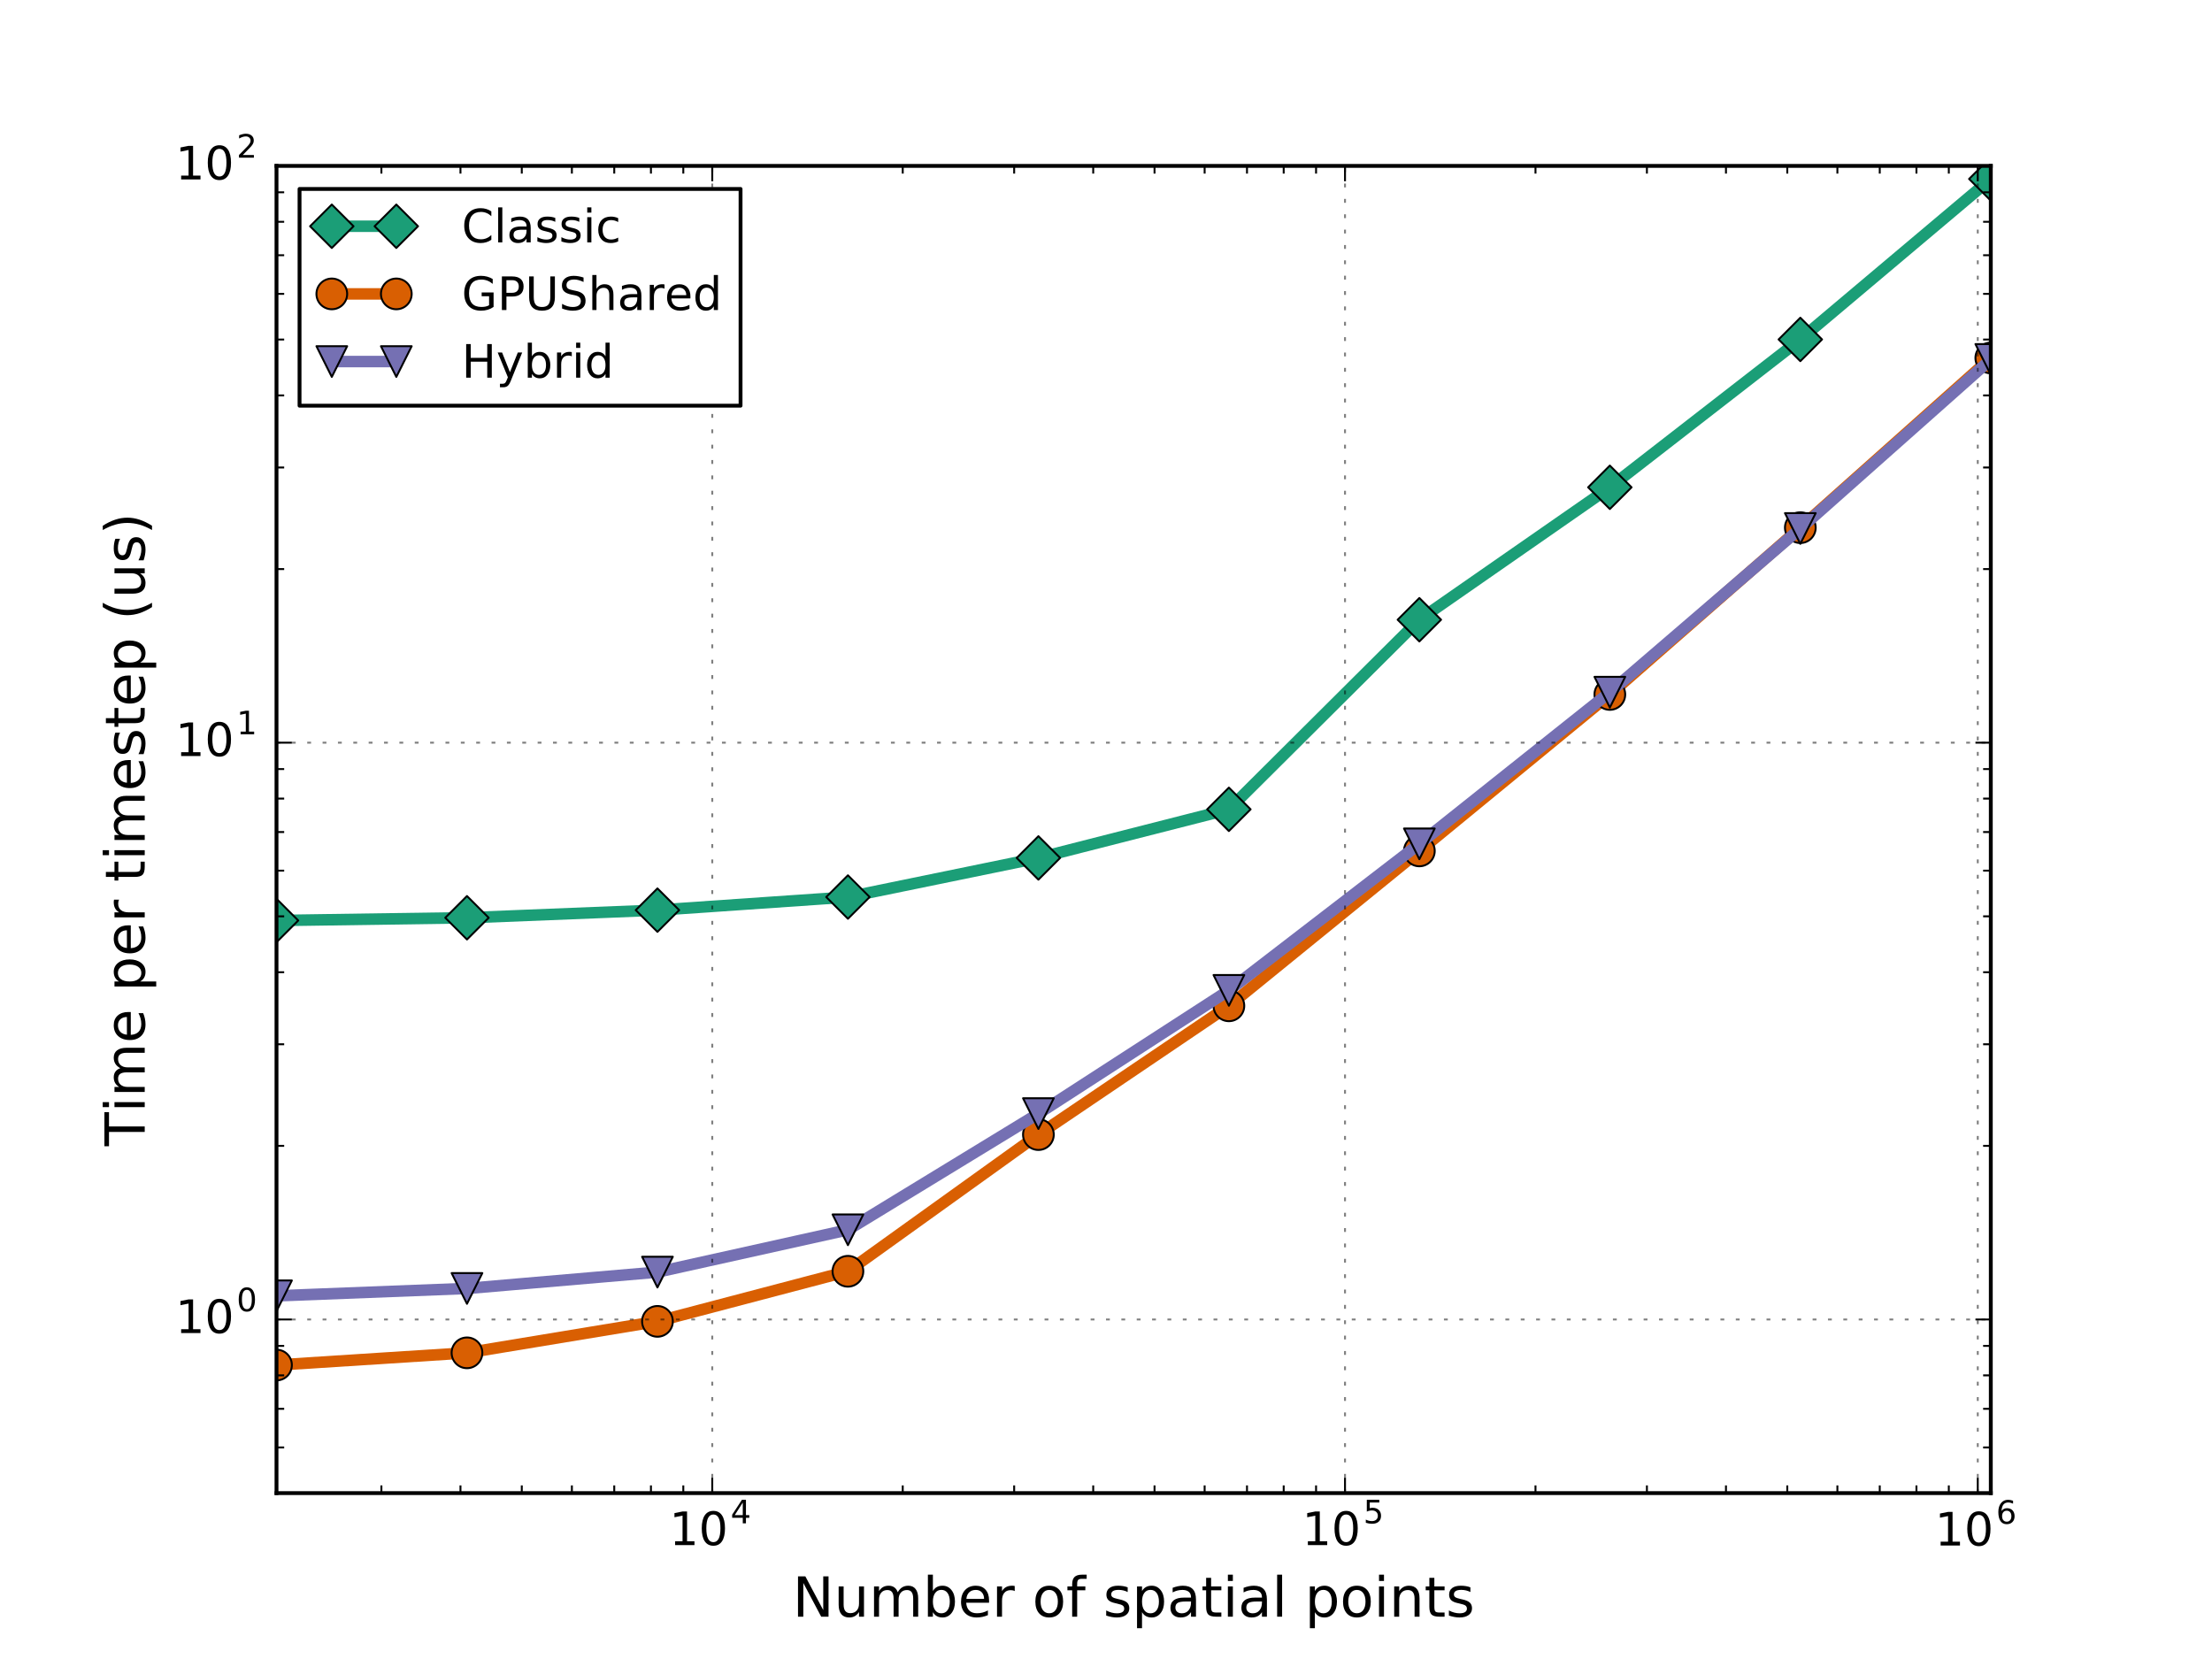 <?xml version="1.0"?>


<!-- Created with matplotlib (http://matplotlib.org/) -->
<svg height="432" version="1.1" viewBox="0 0 576 432" width="576" xmlns="http://www.w3.org/2000/svg" xmlns:xlink="http://www.w3.org/1999/xlink">
 <defs>
  <style type="text/css">
*{stroke-linecap:butt;stroke-linejoin:round;stroke-miterlimit:100000;}
  </style>
 </defs>
 <g id="figure_1">
  <g id="patch_1">
   <path d="M 0 432 
L 576 432 
L 576 0 
L 0 0 
z
" style="fill:#ffffff;"></path>
  </g>
  <g id="axes_1">
   <g id="patch_2">
    <path d="M 72 388.8 
L 518.4 388.8 
L 518.4 43.2 
L 72 43.2 
z
" style="fill:#ffffff;"></path>
   </g>
   <g id="line2d_1">
    <path clip-path="url(#p0dae9b3a56)" d="M 72 239.698 
L 121.6 238.983 
L 171.2 236.999 
L 220.8 233.584 
L 270.4 223.401 
L 320 210.75 
L 369.6 161.373 
L 419.2 126.891 
L 468.8 88.389 
L 518.4 46.595 
" style="fill:none;stroke:#1b9e77;stroke-linecap:square;stroke-width:3.0;"></path>
    <defs>
     <path d="M -0 5.657 
L 5.657 0 
L 0 -5.657 
L -5.657 -0 
z
" id="me608f26746" style="stroke:#000000;stroke-linejoin:miter;stroke-width:0.5;"></path>
    </defs>
    <g clip-path="url(#p0dae9b3a56)">
     <use style="fill:#1b9e77;stroke:#000000;stroke-linejoin:miter;stroke-width:0.5;" x="72.0" xlink:href="#me608f26746" y="239.698"></use>
     <use style="fill:#1b9e77;stroke:#000000;stroke-linejoin:miter;stroke-width:0.5;" x="121.6" xlink:href="#me608f26746" y="238.983"></use>
     <use style="fill:#1b9e77;stroke:#000000;stroke-linejoin:miter;stroke-width:0.5;" x="171.2" xlink:href="#me608f26746" y="236.999"></use>
     <use style="fill:#1b9e77;stroke:#000000;stroke-linejoin:miter;stroke-width:0.5;" x="220.8" xlink:href="#me608f26746" y="233.584"></use>
     <use style="fill:#1b9e77;stroke:#000000;stroke-linejoin:miter;stroke-width:0.5;" x="270.4" xlink:href="#me608f26746" y="223.401"></use>
     <use style="fill:#1b9e77;stroke:#000000;stroke-linejoin:miter;stroke-width:0.5;" x="320.0" xlink:href="#me608f26746" y="210.75"></use>
     <use style="fill:#1b9e77;stroke:#000000;stroke-linejoin:miter;stroke-width:0.5;" x="369.6" xlink:href="#me608f26746" y="161.373"></use>
     <use style="fill:#1b9e77;stroke:#000000;stroke-linejoin:miter;stroke-width:0.5;" x="419.2" xlink:href="#me608f26746" y="126.891"></use>
     <use style="fill:#1b9e77;stroke:#000000;stroke-linejoin:miter;stroke-width:0.5;" x="468.8" xlink:href="#me608f26746" y="88.389"></use>
     <use style="fill:#1b9e77;stroke:#000000;stroke-linejoin:miter;stroke-width:0.5;" x="518.4" xlink:href="#me608f26746" y="46.595"></use>
    </g>
   </g>
   <g id="line2d_2">
    <path clip-path="url(#p0dae9b3a56)" d="M 72 355.455 
L 121.6 352.276 
L 171.2 344.08 
L 220.8 331.037 
L 270.4 295.444 
L 320 261.913 
L 369.6 221.577 
L 419.2 180.836 
L 468.8 137.403 
L 518.4 93.21 
" style="fill:none;stroke:#d95f02;stroke-linecap:square;stroke-width:3.0;"></path>
    <defs>
     <path d="M 0 4 
C 1.061 4 2.078 3.579 2.828 2.828 
C 3.579 2.078 4 1.061 4 0 
C 4 -1.061 3.579 -2.078 2.828 -2.828 
C 2.078 -3.579 1.061 -4 0 -4 
C -1.061 -4 -2.078 -3.579 -2.828 -2.828 
C -3.579 -2.078 -4 -1.061 -4 0 
C -4 1.061 -3.579 2.078 -2.828 2.828 
C -2.078 3.579 -1.061 4 0 4 
z
" id="m30687f30e7" style="stroke:#000000;stroke-width:0.5;"></path>
    </defs>
    <g clip-path="url(#p0dae9b3a56)">
     <use style="fill:#d95f02;stroke:#000000;stroke-width:0.5;" x="72.0" xlink:href="#m30687f30e7" y="355.455"></use>
     <use style="fill:#d95f02;stroke:#000000;stroke-width:0.5;" x="121.6" xlink:href="#m30687f30e7" y="352.276"></use>
     <use style="fill:#d95f02;stroke:#000000;stroke-width:0.5;" x="171.2" xlink:href="#m30687f30e7" y="344.08"></use>
     <use style="fill:#d95f02;stroke:#000000;stroke-width:0.5;" x="220.8" xlink:href="#m30687f30e7" y="331.037"></use>
     <use style="fill:#d95f02;stroke:#000000;stroke-width:0.5;" x="270.4" xlink:href="#m30687f30e7" y="295.444"></use>
     <use style="fill:#d95f02;stroke:#000000;stroke-width:0.5;" x="320.0" xlink:href="#m30687f30e7" y="261.913"></use>
     <use style="fill:#d95f02;stroke:#000000;stroke-width:0.5;" x="369.6" xlink:href="#m30687f30e7" y="221.577"></use>
     <use style="fill:#d95f02;stroke:#000000;stroke-width:0.5;" x="419.2" xlink:href="#m30687f30e7" y="180.836"></use>
     <use style="fill:#d95f02;stroke:#000000;stroke-width:0.5;" x="468.8" xlink:href="#m30687f30e7" y="137.403"></use>
     <use style="fill:#d95f02;stroke:#000000;stroke-width:0.5;" x="518.4" xlink:href="#m30687f30e7" y="93.21"></use>
    </g>
   </g>
   <g id="line2d_3">
    <path clip-path="url(#p0dae9b3a56)" d="M 72 337.431 
L 121.6 335.511 
L 171.2 331.254 
L 220.8 320.24 
L 270.4 289.978 
L 320 257.894 
L 369.6 219.738 
L 419.2 180.25 
L 468.8 137.618 
L 518.4 93.599 
" style="fill:none;stroke:#7570b3;stroke-linecap:square;stroke-width:3.0;"></path>
    <defs>
     <path d="M -0 4 
L 4 -4 
L -4 -4 
z
" id="m6308ba7847" style="stroke:#000000;stroke-linejoin:miter;stroke-width:0.5;"></path>
    </defs>
    <g clip-path="url(#p0dae9b3a56)">
     <use style="fill:#7570b3;stroke:#000000;stroke-linejoin:miter;stroke-width:0.5;" x="72.0" xlink:href="#m6308ba7847" y="337.431"></use>
     <use style="fill:#7570b3;stroke:#000000;stroke-linejoin:miter;stroke-width:0.5;" x="121.6" xlink:href="#m6308ba7847" y="335.511"></use>
     <use style="fill:#7570b3;stroke:#000000;stroke-linejoin:miter;stroke-width:0.5;" x="171.2" xlink:href="#m6308ba7847" y="331.254"></use>
     <use style="fill:#7570b3;stroke:#000000;stroke-linejoin:miter;stroke-width:0.5;" x="220.8" xlink:href="#m6308ba7847" y="320.24"></use>
     <use style="fill:#7570b3;stroke:#000000;stroke-linejoin:miter;stroke-width:0.5;" x="270.4" xlink:href="#m6308ba7847" y="289.978"></use>
     <use style="fill:#7570b3;stroke:#000000;stroke-linejoin:miter;stroke-width:0.5;" x="320.0" xlink:href="#m6308ba7847" y="257.894"></use>
     <use style="fill:#7570b3;stroke:#000000;stroke-linejoin:miter;stroke-width:0.5;" x="369.6" xlink:href="#m6308ba7847" y="219.738"></use>
     <use style="fill:#7570b3;stroke:#000000;stroke-linejoin:miter;stroke-width:0.5;" x="419.2" xlink:href="#m6308ba7847" y="180.25"></use>
     <use style="fill:#7570b3;stroke:#000000;stroke-linejoin:miter;stroke-width:0.5;" x="468.8" xlink:href="#m6308ba7847" y="137.618"></use>
     <use style="fill:#7570b3;stroke:#000000;stroke-linejoin:miter;stroke-width:0.5;" x="518.4" xlink:href="#m6308ba7847" y="93.599"></use>
    </g>
   </g>
   <g id="patch_3">
    <path d="M 72 43.2 
L 518.4 43.2 
" style="fill:none;stroke:#000000;stroke-linecap:square;stroke-linejoin:miter;"></path>
   </g>
   <g id="patch_4">
    <path d="M 518.4 388.8 
L 518.4 43.2 
" style="fill:none;stroke:#000000;stroke-linecap:square;stroke-linejoin:miter;"></path>
   </g>
   <g id="patch_5">
    <path d="M 72 388.8 
L 518.4 388.8 
" style="fill:none;stroke:#000000;stroke-linecap:square;stroke-linejoin:miter;"></path>
   </g>
   <g id="patch_6">
    <path d="M 72 388.8 
L 72 43.2 
" style="fill:none;stroke:#000000;stroke-linecap:square;stroke-linejoin:miter;"></path>
   </g>
   <g id="matplotlib.axis_1">
    <g id="xtick_1">
     <g id="line2d_4">
      <path clip-path="url(#p0dae9b3a56)" d="M 185.471 388.8 
L 185.471 43.2 
" style="fill:none;opacity:0.5;stroke:#000000;stroke-dasharray:1,3;stroke-dashoffset:0.0;stroke-width:0.5;"></path>
     </g>
     <g id="line2d_5">
      <defs>
       <path d="M 0 0 
L 0 -4 
" id="mc57a0d7bff" style="stroke:#000000;stroke-width:0.5;"></path>
      </defs>
      <g>
       <use style="stroke:#000000;stroke-width:0.5;" x="185.471" xlink:href="#mc57a0d7bff" y="388.8"></use>
      </g>
     </g>
     <g id="line2d_6">
      <defs>
       <path d="M 0 0 
L 0 4 
" id="mdc7223fa9a" style="stroke:#000000;stroke-width:0.5;"></path>
      </defs>
      <g>
       <use style="stroke:#000000;stroke-width:0.5;" x="185.471" xlink:href="#mdc7223fa9a" y="43.2"></use>
      </g>
     </g>
     <g id="text_1">
      
      <defs>
       <path d="M 31.781 66.406 
Q 24.172 66.406 20.328 58.906 
Q 16.5 51.422 16.5 36.375 
Q 16.5 21.391 20.328 13.891 
Q 24.172 6.391 31.781 6.391 
Q 39.453 6.391 43.281 13.891 
Q 47.125 21.391 47.125 36.375 
Q 47.125 51.422 43.281 58.906 
Q 39.453 66.406 31.781 66.406 
M 31.781 74.219 
Q 44.047 74.219 50.516 64.516 
Q 56.984 54.828 56.984 36.375 
Q 56.984 17.969 50.516 8.266 
Q 44.047 -1.422 31.781 -1.422 
Q 19.531 -1.422 13.062 8.266 
Q 6.594 17.969 6.594 36.375 
Q 6.594 54.828 13.062 64.516 
Q 19.531 74.219 31.781 74.219 
" id="BitstreamVeraSans-Roman-30"></path>
       <path d="M 12.406 8.297 
L 28.516 8.297 
L 28.516 63.922 
L 10.984 60.406 
L 10.984 69.391 
L 28.422 72.906 
L 38.281 72.906 
L 38.281 8.297 
L 54.391 8.297 
L 54.391 0 
L 12.406 0 
z
" id="BitstreamVeraSans-Roman-31"></path>
       <path d="M 37.797 64.312 
L 12.891 25.391 
L 37.797 25.391 
z
M 35.203 72.906 
L 47.609 72.906 
L 47.609 25.391 
L 58.016 25.391 
L 58.016 17.188 
L 47.609 17.188 
L 47.609 0 
L 37.797 0 
L 37.797 17.188 
L 4.891 17.188 
L 4.891 26.703 
z
" id="BitstreamVeraSans-Roman-34"></path>
      </defs>
      <g transform="translate(174.311 402.424)scale(0.12 -0.12)">
       <use transform="translate(0.0 0.716)" xlink:href="#BitstreamVeraSans-Roman-31"></use>
       <use transform="translate(63.623 0.716)" xlink:href="#BitstreamVeraSans-Roman-30"></use>
       <use transform="translate(132.759 47.966)scale(0.7)" xlink:href="#BitstreamVeraSans-Roman-34"></use>
      </g>
     </g>
    </g>
    <g id="xtick_2">
     <g id="line2d_7">
      <path clip-path="url(#p0dae9b3a56)" d="M 350.238 388.8 
L 350.238 43.2 
" style="fill:none;opacity:0.5;stroke:#000000;stroke-dasharray:1,3;stroke-dashoffset:0.0;stroke-width:0.5;"></path>
     </g>
     <g id="line2d_8">
      <g>
       <use style="stroke:#000000;stroke-width:0.5;" x="350.238" xlink:href="#mc57a0d7bff" y="388.8"></use>
      </g>
     </g>
     <g id="line2d_9">
      <g>
       <use style="stroke:#000000;stroke-width:0.5;" x="350.238" xlink:href="#mdc7223fa9a" y="43.2"></use>
      </g>
     </g>
     <g id="text_2">
      
      <defs>
       <path d="M 10.797 72.906 
L 49.516 72.906 
L 49.516 64.594 
L 19.828 64.594 
L 19.828 46.734 
Q 21.969 47.469 24.109 47.828 
Q 26.266 48.188 28.422 48.188 
Q 40.625 48.188 47.75 41.5 
Q 54.891 34.812 54.891 23.391 
Q 54.891 11.625 47.562 5.094 
Q 40.234 -1.422 26.906 -1.422 
Q 22.312 -1.422 17.547 -0.641 
Q 12.797 0.141 7.719 1.703 
L 7.719 11.625 
Q 12.109 9.234 16.797 8.062 
Q 21.484 6.891 26.703 6.891 
Q 35.156 6.891 40.078 11.328 
Q 45.016 15.766 45.016 23.391 
Q 45.016 31 40.078 35.438 
Q 35.156 39.891 26.703 39.891 
Q 22.75 39.891 18.812 39.016 
Q 14.891 38.141 10.797 36.281 
z
" id="BitstreamVeraSans-Roman-35"></path>
      </defs>
      <g transform="translate(339.078 402.424)scale(0.12 -0.12)">
       <use transform="translate(0.0 0.716)" xlink:href="#BitstreamVeraSans-Roman-31"></use>
       <use transform="translate(63.623 0.716)" xlink:href="#BitstreamVeraSans-Roman-30"></use>
       <use transform="translate(132.759 47.966)scale(0.7)" xlink:href="#BitstreamVeraSans-Roman-35"></use>
      </g>
     </g>
    </g>
    <g id="xtick_3">
     <g id="line2d_10">
      <path clip-path="url(#p0dae9b3a56)" d="M 515.006 388.8 
L 515.006 43.2 
" style="fill:none;opacity:0.5;stroke:#000000;stroke-dasharray:1,3;stroke-dashoffset:0.0;stroke-width:0.5;"></path>
     </g>
     <g id="line2d_11">
      <g>
       <use style="stroke:#000000;stroke-width:0.5;" x="515.006" xlink:href="#mc57a0d7bff" y="388.8"></use>
      </g>
     </g>
     <g id="line2d_12">
      <g>
       <use style="stroke:#000000;stroke-width:0.5;" x="515.006" xlink:href="#mdc7223fa9a" y="43.2"></use>
      </g>
     </g>
     <g id="text_3">
      
      <defs>
       <path d="M 33.016 40.375 
Q 26.375 40.375 22.484 35.828 
Q 18.609 31.297 18.609 23.391 
Q 18.609 15.531 22.484 10.953 
Q 26.375 6.391 33.016 6.391 
Q 39.656 6.391 43.531 10.953 
Q 47.406 15.531 47.406 23.391 
Q 47.406 31.297 43.531 35.828 
Q 39.656 40.375 33.016 40.375 
M 52.594 71.297 
L 52.594 62.312 
Q 48.875 64.062 45.094 64.984 
Q 41.312 65.922 37.594 65.922 
Q 27.828 65.922 22.672 59.328 
Q 17.531 52.734 16.797 39.406 
Q 19.672 43.656 24.016 45.922 
Q 28.375 48.188 33.594 48.188 
Q 44.578 48.188 50.953 41.516 
Q 57.328 34.859 57.328 23.391 
Q 57.328 12.156 50.688 5.359 
Q 44.047 -1.422 33.016 -1.422 
Q 20.359 -1.422 13.672 8.266 
Q 6.984 17.969 6.984 36.375 
Q 6.984 53.656 15.188 63.938 
Q 23.391 74.219 37.203 74.219 
Q 40.922 74.219 44.703 73.484 
Q 48.484 72.75 52.594 71.297 
" id="BitstreamVeraSans-Roman-36"></path>
      </defs>
      <g transform="translate(503.846 402.544)scale(0.12 -0.12)">
       <use transform="translate(0.0 0.797)" xlink:href="#BitstreamVeraSans-Roman-31"></use>
       <use transform="translate(63.623 0.797)" xlink:href="#BitstreamVeraSans-Roman-30"></use>
       <use transform="translate(132.759 48.047)scale(0.7)" xlink:href="#BitstreamVeraSans-Roman-36"></use>
      </g>
     </g>
    </g>
    <g id="xtick_4">
     <g id="line2d_13">
      <defs>
       <path d="M 0 0 
L 0 -2 
" id="m60255e775f" style="stroke:#000000;stroke-width:0.5;"></path>
      </defs>
      <g>
       <use style="stroke:#000000;stroke-width:0.5;" x="99.317" xlink:href="#m60255e775f" y="388.8"></use>
      </g>
     </g>
     <g id="line2d_14">
      <defs>
       <path d="M 0 0 
L 0 2 
" id="m80d2179db5" style="stroke:#000000;stroke-width:0.5;"></path>
      </defs>
      <g>
       <use style="stroke:#000000;stroke-width:0.5;" x="99.317" xlink:href="#m80d2179db5" y="43.2"></use>
      </g>
     </g>
    </g>
    <g id="xtick_5">
     <g id="line2d_15">
      <g>
       <use style="stroke:#000000;stroke-width:0.5;" x="119.903" xlink:href="#m60255e775f" y="388.8"></use>
      </g>
     </g>
     <g id="line2d_16">
      <g>
       <use style="stroke:#000000;stroke-width:0.5;" x="119.903" xlink:href="#m80d2179db5" y="43.2"></use>
      </g>
     </g>
    </g>
    <g id="xtick_6">
     <g id="line2d_17">
      <g>
       <use style="stroke:#000000;stroke-width:0.5;" x="135.871" xlink:href="#m60255e775f" y="388.8"></use>
      </g>
     </g>
     <g id="line2d_18">
      <g>
       <use style="stroke:#000000;stroke-width:0.5;" x="135.871" xlink:href="#m80d2179db5" y="43.2"></use>
      </g>
     </g>
    </g>
    <g id="xtick_7">
     <g id="line2d_19">
      <g>
       <use style="stroke:#000000;stroke-width:0.5;" x="148.917" xlink:href="#m60255e775f" y="388.8"></use>
      </g>
     </g>
     <g id="line2d_20">
      <g>
       <use style="stroke:#000000;stroke-width:0.5;" x="148.917" xlink:href="#m80d2179db5" y="43.2"></use>
      </g>
     </g>
    </g>
    <g id="xtick_8">
     <g id="line2d_21">
      <g>
       <use style="stroke:#000000;stroke-width:0.5;" x="159.948" xlink:href="#m60255e775f" y="388.8"></use>
      </g>
     </g>
     <g id="line2d_22">
      <g>
       <use style="stroke:#000000;stroke-width:0.5;" x="159.948" xlink:href="#m80d2179db5" y="43.2"></use>
      </g>
     </g>
    </g>
    <g id="xtick_9">
     <g id="line2d_23">
      <g>
       <use style="stroke:#000000;stroke-width:0.5;" x="169.503" xlink:href="#m60255e775f" y="388.8"></use>
      </g>
     </g>
     <g id="line2d_24">
      <g>
       <use style="stroke:#000000;stroke-width:0.5;" x="169.503" xlink:href="#m80d2179db5" y="43.2"></use>
      </g>
     </g>
    </g>
    <g id="xtick_10">
     <g id="line2d_25">
      <g>
       <use style="stroke:#000000;stroke-width:0.5;" x="177.931" xlink:href="#m60255e775f" y="388.8"></use>
      </g>
     </g>
     <g id="line2d_26">
      <g>
       <use style="stroke:#000000;stroke-width:0.5;" x="177.931" xlink:href="#m80d2179db5" y="43.2"></use>
      </g>
     </g>
    </g>
    <g id="xtick_11">
     <g id="line2d_27">
      <g>
       <use style="stroke:#000000;stroke-width:0.5;" x="235.071" xlink:href="#m60255e775f" y="388.8"></use>
      </g>
     </g>
     <g id="line2d_28">
      <g>
       <use style="stroke:#000000;stroke-width:0.5;" x="235.071" xlink:href="#m80d2179db5" y="43.2"></use>
      </g>
     </g>
    </g>
    <g id="xtick_12">
     <g id="line2d_29">
      <g>
       <use style="stroke:#000000;stroke-width:0.5;" x="264.085" xlink:href="#m60255e775f" y="388.8"></use>
      </g>
     </g>
     <g id="line2d_30">
      <g>
       <use style="stroke:#000000;stroke-width:0.5;" x="264.085" xlink:href="#m80d2179db5" y="43.2"></use>
      </g>
     </g>
    </g>
    <g id="xtick_13">
     <g id="line2d_31">
      <g>
       <use style="stroke:#000000;stroke-width:0.5;" x="284.671" xlink:href="#m60255e775f" y="388.8"></use>
      </g>
     </g>
     <g id="line2d_32">
      <g>
       <use style="stroke:#000000;stroke-width:0.5;" x="284.671" xlink:href="#m80d2179db5" y="43.2"></use>
      </g>
     </g>
    </g>
    <g id="xtick_14">
     <g id="line2d_33">
      <g>
       <use style="stroke:#000000;stroke-width:0.5;" x="300.638" xlink:href="#m60255e775f" y="388.8"></use>
      </g>
     </g>
     <g id="line2d_34">
      <g>
       <use style="stroke:#000000;stroke-width:0.5;" x="300.638" xlink:href="#m80d2179db5" y="43.2"></use>
      </g>
     </g>
    </g>
    <g id="xtick_15">
     <g id="line2d_35">
      <g>
       <use style="stroke:#000000;stroke-width:0.5;" x="313.685" xlink:href="#m60255e775f" y="388.8"></use>
      </g>
     </g>
     <g id="line2d_36">
      <g>
       <use style="stroke:#000000;stroke-width:0.5;" x="313.685" xlink:href="#m80d2179db5" y="43.2"></use>
      </g>
     </g>
    </g>
    <g id="xtick_16">
     <g id="line2d_37">
      <g>
       <use style="stroke:#000000;stroke-width:0.5;" x="324.715" xlink:href="#m60255e775f" y="388.8"></use>
      </g>
     </g>
     <g id="line2d_38">
      <g>
       <use style="stroke:#000000;stroke-width:0.5;" x="324.715" xlink:href="#m80d2179db5" y="43.2"></use>
      </g>
     </g>
    </g>
    <g id="xtick_17">
     <g id="line2d_39">
      <g>
       <use style="stroke:#000000;stroke-width:0.5;" x="334.271" xlink:href="#m60255e775f" y="388.8"></use>
      </g>
     </g>
     <g id="line2d_40">
      <g>
       <use style="stroke:#000000;stroke-width:0.5;" x="334.271" xlink:href="#m80d2179db5" y="43.2"></use>
      </g>
     </g>
    </g>
    <g id="xtick_18">
     <g id="line2d_41">
      <g>
       <use style="stroke:#000000;stroke-width:0.5;" x="342.699" xlink:href="#m60255e775f" y="388.8"></use>
      </g>
     </g>
     <g id="line2d_42">
      <g>
       <use style="stroke:#000000;stroke-width:0.5;" x="342.699" xlink:href="#m80d2179db5" y="43.2"></use>
      </g>
     </g>
    </g>
    <g id="xtick_19">
     <g id="line2d_43">
      <g>
       <use style="stroke:#000000;stroke-width:0.5;" x="399.838" xlink:href="#m60255e775f" y="388.8"></use>
      </g>
     </g>
     <g id="line2d_44">
      <g>
       <use style="stroke:#000000;stroke-width:0.5;" x="399.838" xlink:href="#m80d2179db5" y="43.2"></use>
      </g>
     </g>
    </g>
    <g id="xtick_20">
     <g id="line2d_45">
      <g>
       <use style="stroke:#000000;stroke-width:0.5;" x="428.852" xlink:href="#m60255e775f" y="388.8"></use>
      </g>
     </g>
     <g id="line2d_46">
      <g>
       <use style="stroke:#000000;stroke-width:0.5;" x="428.852" xlink:href="#m80d2179db5" y="43.2"></use>
      </g>
     </g>
    </g>
    <g id="xtick_21">
     <g id="line2d_47">
      <g>
       <use style="stroke:#000000;stroke-width:0.5;" x="449.438" xlink:href="#m60255e775f" y="388.8"></use>
      </g>
     </g>
     <g id="line2d_48">
      <g>
       <use style="stroke:#000000;stroke-width:0.5;" x="449.438" xlink:href="#m80d2179db5" y="43.2"></use>
      </g>
     </g>
    </g>
    <g id="xtick_22">
     <g id="line2d_49">
      <g>
       <use style="stroke:#000000;stroke-width:0.5;" x="465.406" xlink:href="#m60255e775f" y="388.8"></use>
      </g>
     </g>
     <g id="line2d_50">
      <g>
       <use style="stroke:#000000;stroke-width:0.5;" x="465.406" xlink:href="#m80d2179db5" y="43.2"></use>
      </g>
     </g>
    </g>
    <g id="xtick_23">
     <g id="line2d_51">
      <g>
       <use style="stroke:#000000;stroke-width:0.5;" x="478.452" xlink:href="#m60255e775f" y="388.8"></use>
      </g>
     </g>
     <g id="line2d_52">
      <g>
       <use style="stroke:#000000;stroke-width:0.5;" x="478.452" xlink:href="#m80d2179db5" y="43.2"></use>
      </g>
     </g>
    </g>
    <g id="xtick_24">
     <g id="line2d_53">
      <g>
       <use style="stroke:#000000;stroke-width:0.5;" x="489.483" xlink:href="#m60255e775f" y="388.8"></use>
      </g>
     </g>
     <g id="line2d_54">
      <g>
       <use style="stroke:#000000;stroke-width:0.5;" x="489.483" xlink:href="#m80d2179db5" y="43.2"></use>
      </g>
     </g>
    </g>
    <g id="xtick_25">
     <g id="line2d_55">
      <g>
       <use style="stroke:#000000;stroke-width:0.5;" x="499.038" xlink:href="#m60255e775f" y="388.8"></use>
      </g>
     </g>
     <g id="line2d_56">
      <g>
       <use style="stroke:#000000;stroke-width:0.5;" x="499.038" xlink:href="#m80d2179db5" y="43.2"></use>
      </g>
     </g>
    </g>
    <g id="xtick_26">
     <g id="line2d_57">
      <g>
       <use style="stroke:#000000;stroke-width:0.5;" x="507.466" xlink:href="#m60255e775f" y="388.8"></use>
      </g>
     </g>
     <g id="line2d_58">
      <g>
       <use style="stroke:#000000;stroke-width:0.5;" x="507.466" xlink:href="#m80d2179db5" y="43.2"></use>
      </g>
     </g>
    </g>
    <g id="text_4">
     
     <defs>
      <path id="BitstreamVeraSans-Roman-20"></path>
      <path d="M 9.812 72.906 
L 23.094 72.906 
L 55.422 11.922 
L 55.422 72.906 
L 64.984 72.906 
L 64.984 0 
L 51.703 0 
L 19.391 60.984 
L 19.391 0 
L 9.812 0 
z
" id="BitstreamVeraSans-Roman-4e"></path>
      <path d="M 37.109 75.984 
L 37.109 68.5 
L 28.516 68.5 
Q 23.688 68.5 21.797 66.547 
Q 19.922 64.594 19.922 59.516 
L 19.922 54.688 
L 34.719 54.688 
L 34.719 47.703 
L 19.922 47.703 
L 19.922 0 
L 10.891 0 
L 10.891 47.703 
L 2.297 47.703 
L 2.297 54.688 
L 10.891 54.688 
L 10.891 58.5 
Q 10.891 67.625 15.141 71.797 
Q 19.391 75.984 28.609 75.984 
z
" id="BitstreamVeraSans-Roman-66"></path>
      <path d="M 54.891 33.016 
L 54.891 0 
L 45.906 0 
L 45.906 32.719 
Q 45.906 40.484 42.875 44.328 
Q 39.844 48.188 33.797 48.188 
Q 26.516 48.188 22.312 43.547 
Q 18.109 38.922 18.109 30.906 
L 18.109 0 
L 9.078 0 
L 9.078 54.688 
L 18.109 54.688 
L 18.109 46.188 
Q 21.344 51.125 25.703 53.562 
Q 30.078 56 35.797 56 
Q 45.219 56 50.047 50.172 
Q 54.891 44.344 54.891 33.016 
" id="BitstreamVeraSans-Roman-6e"></path>
      <path d="M 52 44.188 
Q 55.375 50.25 60.062 53.125 
Q 64.75 56 71.094 56 
Q 79.641 56 84.281 50.016 
Q 88.922 44.047 88.922 33.016 
L 88.922 0 
L 79.891 0 
L 79.891 32.719 
Q 79.891 40.578 77.094 44.375 
Q 74.312 48.188 68.609 48.188 
Q 61.625 48.188 57.562 43.547 
Q 53.516 38.922 53.516 30.906 
L 53.516 0 
L 44.484 0 
L 44.484 32.719 
Q 44.484 40.625 41.703 44.406 
Q 38.922 48.188 33.109 48.188 
Q 26.219 48.188 22.156 43.531 
Q 18.109 38.875 18.109 30.906 
L 18.109 0 
L 9.078 0 
L 9.078 54.688 
L 18.109 54.688 
L 18.109 46.188 
Q 21.188 51.219 25.484 53.609 
Q 29.781 56 35.688 56 
Q 41.656 56 45.828 52.969 
Q 50 49.953 52 44.188 
" id="BitstreamVeraSans-Roman-6d"></path>
      <path d="M 30.609 48.391 
Q 23.391 48.391 19.188 42.75 
Q 14.984 37.109 14.984 27.297 
Q 14.984 17.484 19.156 11.844 
Q 23.344 6.203 30.609 6.203 
Q 37.797 6.203 41.984 11.859 
Q 46.188 17.531 46.188 27.297 
Q 46.188 37.016 41.984 42.703 
Q 37.797 48.391 30.609 48.391 
M 30.609 56 
Q 42.328 56 49.016 48.375 
Q 55.719 40.766 55.719 27.297 
Q 55.719 13.875 49.016 6.219 
Q 42.328 -1.422 30.609 -1.422 
Q 18.844 -1.422 12.172 6.219 
Q 5.516 13.875 5.516 27.297 
Q 5.516 40.766 12.172 48.375 
Q 18.844 56 30.609 56 
" id="BitstreamVeraSans-Roman-6f"></path>
      <path d="M 18.312 70.219 
L 18.312 54.688 
L 36.812 54.688 
L 36.812 47.703 
L 18.312 47.703 
L 18.312 18.016 
Q 18.312 11.328 20.141 9.422 
Q 21.969 7.516 27.594 7.516 
L 36.812 7.516 
L 36.812 0 
L 27.594 0 
Q 17.188 0 13.234 3.875 
Q 9.281 7.766 9.281 18.016 
L 9.281 47.703 
L 2.688 47.703 
L 2.688 54.688 
L 9.281 54.688 
L 9.281 70.219 
z
" id="BitstreamVeraSans-Roman-74"></path>
      <path d="M 9.422 75.984 
L 18.406 75.984 
L 18.406 0 
L 9.422 0 
z
" id="BitstreamVeraSans-Roman-6c"></path>
      <path d="M 9.422 54.688 
L 18.406 54.688 
L 18.406 0 
L 9.422 0 
z
M 9.422 75.984 
L 18.406 75.984 
L 18.406 64.594 
L 9.422 64.594 
z
" id="BitstreamVeraSans-Roman-69"></path>
      <path d="M 56.203 29.594 
L 56.203 25.203 
L 14.891 25.203 
Q 15.484 15.922 20.484 11.062 
Q 25.484 6.203 34.422 6.203 
Q 39.594 6.203 44.453 7.469 
Q 49.312 8.734 54.109 11.281 
L 54.109 2.781 
Q 49.266 0.734 44.188 -0.344 
Q 39.109 -1.422 33.891 -1.422 
Q 20.797 -1.422 13.156 6.188 
Q 5.516 13.812 5.516 26.812 
Q 5.516 40.234 12.766 48.109 
Q 20.016 56 32.328 56 
Q 43.359 56 49.781 48.891 
Q 56.203 41.797 56.203 29.594 
M 47.219 32.234 
Q 47.125 39.594 43.094 43.984 
Q 39.062 48.391 32.422 48.391 
Q 24.906 48.391 20.391 44.141 
Q 15.875 39.891 15.188 32.172 
z
" id="BitstreamVeraSans-Roman-65"></path>
      <path d="M 34.281 27.484 
Q 23.391 27.484 19.188 25 
Q 14.984 22.516 14.984 16.5 
Q 14.984 11.719 18.141 8.906 
Q 21.297 6.109 26.703 6.109 
Q 34.188 6.109 38.703 11.406 
Q 43.219 16.703 43.219 25.484 
L 43.219 27.484 
z
M 52.203 31.203 
L 52.203 0 
L 43.219 0 
L 43.219 8.297 
Q 40.141 3.328 35.547 0.953 
Q 30.953 -1.422 24.312 -1.422 
Q 15.922 -1.422 10.953 3.297 
Q 6 8.016 6 15.922 
Q 6 25.141 12.172 29.828 
Q 18.359 34.516 30.609 34.516 
L 43.219 34.516 
L 43.219 35.406 
Q 43.219 41.609 39.141 45 
Q 35.062 48.391 27.688 48.391 
Q 23 48.391 18.547 47.266 
Q 14.109 46.141 10.016 43.891 
L 10.016 52.203 
Q 14.938 54.109 19.578 55.047 
Q 24.219 56 28.609 56 
Q 40.484 56 46.344 49.844 
Q 52.203 43.703 52.203 31.203 
" id="BitstreamVeraSans-Roman-61"></path>
      <path d="M 8.5 21.578 
L 8.5 54.688 
L 17.484 54.688 
L 17.484 21.922 
Q 17.484 14.156 20.5 10.266 
Q 23.531 6.391 29.594 6.391 
Q 36.859 6.391 41.078 11.031 
Q 45.312 15.672 45.312 23.688 
L 45.312 54.688 
L 54.297 54.688 
L 54.297 0 
L 45.312 0 
L 45.312 8.406 
Q 42.047 3.422 37.719 1 
Q 33.406 -1.422 27.688 -1.422 
Q 18.266 -1.422 13.375 4.438 
Q 8.5 10.297 8.5 21.578 
" id="BitstreamVeraSans-Roman-75"></path>
      <path d="M 41.109 46.297 
Q 39.594 47.172 37.812 47.578 
Q 36.031 48 33.891 48 
Q 26.266 48 22.188 43.047 
Q 18.109 38.094 18.109 28.812 
L 18.109 0 
L 9.078 0 
L 9.078 54.688 
L 18.109 54.688 
L 18.109 46.188 
Q 20.953 51.172 25.484 53.578 
Q 30.031 56 36.531 56 
Q 37.453 56 38.578 55.875 
Q 39.703 55.766 41.062 55.516 
z
" id="BitstreamVeraSans-Roman-72"></path>
      <path d="M 44.281 53.078 
L 44.281 44.578 
Q 40.484 46.531 36.375 47.5 
Q 32.281 48.484 27.875 48.484 
Q 21.188 48.484 17.844 46.438 
Q 14.5 44.391 14.5 40.281 
Q 14.5 37.156 16.891 35.375 
Q 19.281 33.594 26.516 31.984 
L 29.594 31.297 
Q 39.156 29.25 43.188 25.516 
Q 47.219 21.781 47.219 15.094 
Q 47.219 7.469 41.188 3.016 
Q 35.156 -1.422 24.609 -1.422 
Q 20.219 -1.422 15.453 -0.562 
Q 10.688 0.297 5.422 2 
L 5.422 11.281 
Q 10.406 8.688 15.234 7.391 
Q 20.062 6.109 24.812 6.109 
Q 31.156 6.109 34.562 8.281 
Q 37.984 10.453 37.984 14.406 
Q 37.984 18.062 35.516 20.016 
Q 33.062 21.969 24.703 23.781 
L 21.578 24.516 
Q 13.234 26.266 9.516 29.906 
Q 5.812 33.547 5.812 39.891 
Q 5.812 47.609 11.281 51.797 
Q 16.75 56 26.812 56 
Q 31.781 56 36.172 55.266 
Q 40.578 54.547 44.281 53.078 
" id="BitstreamVeraSans-Roman-73"></path>
      <path d="M 18.109 8.203 
L 18.109 -20.797 
L 9.078 -20.797 
L 9.078 54.688 
L 18.109 54.688 
L 18.109 46.391 
Q 20.953 51.266 25.266 53.625 
Q 29.594 56 35.594 56 
Q 45.562 56 51.781 48.094 
Q 58.016 40.188 58.016 27.297 
Q 58.016 14.406 51.781 6.484 
Q 45.562 -1.422 35.594 -1.422 
Q 29.594 -1.422 25.266 0.953 
Q 20.953 3.328 18.109 8.203 
M 48.688 27.297 
Q 48.688 37.203 44.609 42.844 
Q 40.531 48.484 33.406 48.484 
Q 26.266 48.484 22.188 42.844 
Q 18.109 37.203 18.109 27.297 
Q 18.109 17.391 22.188 11.75 
Q 26.266 6.109 33.406 6.109 
Q 40.531 6.109 44.609 11.75 
Q 48.688 17.391 48.688 27.297 
" id="BitstreamVeraSans-Roman-70"></path>
      <path d="M 48.688 27.297 
Q 48.688 37.203 44.609 42.844 
Q 40.531 48.484 33.406 48.484 
Q 26.266 48.484 22.188 42.844 
Q 18.109 37.203 18.109 27.297 
Q 18.109 17.391 22.188 11.75 
Q 26.266 6.109 33.406 6.109 
Q 40.531 6.109 44.609 11.75 
Q 48.688 17.391 48.688 27.297 
M 18.109 46.391 
Q 20.953 51.266 25.266 53.625 
Q 29.594 56 35.594 56 
Q 45.562 56 51.781 48.094 
Q 58.016 40.188 58.016 27.297 
Q 58.016 14.406 51.781 6.484 
Q 45.562 -1.422 35.594 -1.422 
Q 29.594 -1.422 25.266 0.953 
Q 20.953 3.328 18.109 8.203 
L 18.109 0 
L 9.078 0 
L 9.078 75.984 
L 18.109 75.984 
z
" id="BitstreamVeraSans-Roman-62"></path>
     </defs>
     <g transform="translate(206.389 420.982)scale(0.144 -0.144)">
      <use xlink:href="#BitstreamVeraSans-Roman-4e"></use>
      <use x="74.805" xlink:href="#BitstreamVeraSans-Roman-75"></use>
      <use x="138.184" xlink:href="#BitstreamVeraSans-Roman-6d"></use>
      <use x="235.596" xlink:href="#BitstreamVeraSans-Roman-62"></use>
      <use x="299.072" xlink:href="#BitstreamVeraSans-Roman-65"></use>
      <use x="360.596" xlink:href="#BitstreamVeraSans-Roman-72"></use>
      <use x="401.709" xlink:href="#BitstreamVeraSans-Roman-20"></use>
      <use x="433.496" xlink:href="#BitstreamVeraSans-Roman-6f"></use>
      <use x="494.678" xlink:href="#BitstreamVeraSans-Roman-66"></use>
      <use x="529.883" xlink:href="#BitstreamVeraSans-Roman-20"></use>
      <use x="561.67" xlink:href="#BitstreamVeraSans-Roman-73"></use>
      <use x="613.77" xlink:href="#BitstreamVeraSans-Roman-70"></use>
      <use x="677.246" xlink:href="#BitstreamVeraSans-Roman-61"></use>
      <use x="738.525" xlink:href="#BitstreamVeraSans-Roman-74"></use>
      <use x="777.734" xlink:href="#BitstreamVeraSans-Roman-69"></use>
      <use x="805.518" xlink:href="#BitstreamVeraSans-Roman-61"></use>
      <use x="866.797" xlink:href="#BitstreamVeraSans-Roman-6c"></use>
      <use x="894.58" xlink:href="#BitstreamVeraSans-Roman-20"></use>
      <use x="926.367" xlink:href="#BitstreamVeraSans-Roman-70"></use>
      <use x="989.844" xlink:href="#BitstreamVeraSans-Roman-6f"></use>
      <use x="1051.025" xlink:href="#BitstreamVeraSans-Roman-69"></use>
      <use x="1078.809" xlink:href="#BitstreamVeraSans-Roman-6e"></use>
      <use x="1142.188" xlink:href="#BitstreamVeraSans-Roman-74"></use>
      <use x="1181.396" xlink:href="#BitstreamVeraSans-Roman-73"></use>
     </g>
    </g>
   </g>
   <g id="matplotlib.axis_2">
    <g id="ytick_1">
     <g id="line2d_59">
      <path clip-path="url(#p0dae9b3a56)" d="M 72 343.587 
L 518.4 343.587 
" style="fill:none;opacity:0.5;stroke:#000000;stroke-dasharray:1,3;stroke-dashoffset:0.0;stroke-width:0.5;"></path>
     </g>
     <g id="line2d_60">
      <defs>
       <path d="M 0 0 
L 4 0 
" id="mbf8b5e8136" style="stroke:#000000;stroke-width:0.5;"></path>
      </defs>
      <g>
       <use style="stroke:#000000;stroke-width:0.5;" x="72.0" xlink:href="#mbf8b5e8136" y="343.587"></use>
      </g>
     </g>
     <g id="line2d_61">
      <defs>
       <path d="M 0 0 
L -4 0 
" id="m1e5b2e202d" style="stroke:#000000;stroke-width:0.5;"></path>
      </defs>
      <g>
       <use style="stroke:#000000;stroke-width:0.5;" x="518.4" xlink:href="#m1e5b2e202d" y="343.587"></use>
      </g>
     </g>
     <g id="text_5">
      
      <g transform="translate(45.68 347.212)scale(0.12 -0.12)">
       <use transform="translate(0.0 0.797)" xlink:href="#BitstreamVeraSans-Roman-31"></use>
       <use transform="translate(63.623 0.797)" xlink:href="#BitstreamVeraSans-Roman-30"></use>
       <use transform="translate(132.759 48.047)scale(0.7)" xlink:href="#BitstreamVeraSans-Roman-30"></use>
      </g>
     </g>
    </g>
    <g id="ytick_2">
     <g id="line2d_62">
      <path clip-path="url(#p0dae9b3a56)" d="M 72 193.394 
L 518.4 193.394 
" style="fill:none;opacity:0.5;stroke:#000000;stroke-dasharray:1,3;stroke-dashoffset:0.0;stroke-width:0.5;"></path>
     </g>
     <g id="line2d_63">
      <g>
       <use style="stroke:#000000;stroke-width:0.5;" x="72.0" xlink:href="#mbf8b5e8136" y="193.394"></use>
      </g>
     </g>
     <g id="line2d_64">
      <g>
       <use style="stroke:#000000;stroke-width:0.5;" x="518.4" xlink:href="#m1e5b2e202d" y="193.394"></use>
      </g>
     </g>
     <g id="text_6">
      
      <g transform="translate(45.68 196.958)scale(0.12 -0.12)">
       <use transform="translate(0.0 0.716)" xlink:href="#BitstreamVeraSans-Roman-31"></use>
       <use transform="translate(63.623 0.716)" xlink:href="#BitstreamVeraSans-Roman-30"></use>
       <use transform="translate(132.759 47.966)scale(0.7)" xlink:href="#BitstreamVeraSans-Roman-31"></use>
      </g>
     </g>
    </g>
    <g id="ytick_3">
     <g id="line2d_65">
      <path clip-path="url(#p0dae9b3a56)" d="M 72 43.2 
L 518.4 43.2 
" style="fill:none;opacity:0.5;stroke:#000000;stroke-dasharray:1,3;stroke-dashoffset:0.0;stroke-width:0.5;"></path>
     </g>
     <g id="line2d_66">
      <g>
       <use style="stroke:#000000;stroke-width:0.5;" x="72.0" xlink:href="#mbf8b5e8136" y="43.2"></use>
      </g>
     </g>
     <g id="line2d_67">
      <g>
       <use style="stroke:#000000;stroke-width:0.5;" x="518.4" xlink:href="#m1e5b2e202d" y="43.2"></use>
      </g>
     </g>
     <g id="text_7">
      
      <defs>
       <path d="M 19.188 8.297 
L 53.609 8.297 
L 53.609 0 
L 7.328 0 
L 7.328 8.297 
Q 12.938 14.109 22.625 23.891 
Q 32.328 33.688 34.812 36.531 
Q 39.547 41.844 41.422 45.531 
Q 43.312 49.219 43.312 52.781 
Q 43.312 58.594 39.234 62.25 
Q 35.156 65.922 28.609 65.922 
Q 23.969 65.922 18.812 64.312 
Q 13.672 62.703 7.812 59.422 
L 7.812 69.391 
Q 13.766 71.781 18.938 73 
Q 24.125 74.219 28.422 74.219 
Q 39.75 74.219 46.484 68.547 
Q 53.219 62.891 53.219 53.422 
Q 53.219 48.922 51.531 44.891 
Q 49.859 40.875 45.406 35.406 
Q 44.188 33.984 37.641 27.219 
Q 31.109 20.453 19.188 8.297 
" id="BitstreamVeraSans-Roman-32"></path>
      </defs>
      <g transform="translate(45.68 46.824)scale(0.12 -0.12)">
       <use transform="translate(0.0 0.797)" xlink:href="#BitstreamVeraSans-Roman-31"></use>
       <use transform="translate(63.623 0.797)" xlink:href="#BitstreamVeraSans-Roman-30"></use>
       <use transform="translate(132.759 48.047)scale(0.7)" xlink:href="#BitstreamVeraSans-Roman-32"></use>
      </g>
     </g>
    </g>
    <g id="ytick_4">
     <g id="line2d_68">
      <defs>
       <path d="M 0 0 
L 2 0 
" id="ma7b500c128" style="stroke:#000000;stroke-width:0.5;"></path>
      </defs>
      <g>
       <use style="stroke:#000000;stroke-width:0.5;" x="72.0" xlink:href="#ma7b500c128" y="388.8"></use>
      </g>
     </g>
     <g id="line2d_69">
      <defs>
       <path d="M 0 0 
L -2 0 
" id="mc96fe98ecc" style="stroke:#000000;stroke-width:0.5;"></path>
      </defs>
      <g>
       <use style="stroke:#000000;stroke-width:0.5;" x="518.4" xlink:href="#mc96fe98ecc" y="388.8"></use>
      </g>
     </g>
    </g>
    <g id="ytick_5">
     <g id="line2d_70">
      <g>
       <use style="stroke:#000000;stroke-width:0.5;" x="72.0" xlink:href="#ma7b500c128" y="376.907"></use>
      </g>
     </g>
     <g id="line2d_71">
      <g>
       <use style="stroke:#000000;stroke-width:0.5;" x="518.4" xlink:href="#mc96fe98ecc" y="376.907"></use>
      </g>
     </g>
    </g>
    <g id="ytick_6">
     <g id="line2d_72">
      <g>
       <use style="stroke:#000000;stroke-width:0.5;" x="72.0" xlink:href="#ma7b500c128" y="366.853"></use>
      </g>
     </g>
     <g id="line2d_73">
      <g>
       <use style="stroke:#000000;stroke-width:0.5;" x="518.4" xlink:href="#mc96fe98ecc" y="366.853"></use>
      </g>
     </g>
    </g>
    <g id="ytick_7">
     <g id="line2d_74">
      <g>
       <use style="stroke:#000000;stroke-width:0.5;" x="72.0" xlink:href="#ma7b500c128" y="358.142"></use>
      </g>
     </g>
     <g id="line2d_75">
      <g>
       <use style="stroke:#000000;stroke-width:0.5;" x="518.4" xlink:href="#mc96fe98ecc" y="358.142"></use>
      </g>
     </g>
    </g>
    <g id="ytick_8">
     <g id="line2d_76">
      <g>
       <use style="stroke:#000000;stroke-width:0.5;" x="72.0" xlink:href="#ma7b500c128" y="350.46"></use>
      </g>
     </g>
     <g id="line2d_77">
      <g>
       <use style="stroke:#000000;stroke-width:0.5;" x="518.4" xlink:href="#mc96fe98ecc" y="350.46"></use>
      </g>
     </g>
    </g>
    <g id="ytick_9">
     <g id="line2d_78">
      <g>
       <use style="stroke:#000000;stroke-width:0.5;" x="72.0" xlink:href="#ma7b500c128" y="298.374"></use>
      </g>
     </g>
     <g id="line2d_79">
      <g>
       <use style="stroke:#000000;stroke-width:0.5;" x="518.4" xlink:href="#mc96fe98ecc" y="298.374"></use>
      </g>
     </g>
    </g>
    <g id="ytick_10">
     <g id="line2d_80">
      <g>
       <use style="stroke:#000000;stroke-width:0.5;" x="72.0" xlink:href="#ma7b500c128" y="271.927"></use>
      </g>
     </g>
     <g id="line2d_81">
      <g>
       <use style="stroke:#000000;stroke-width:0.5;" x="518.4" xlink:href="#mc96fe98ecc" y="271.927"></use>
      </g>
     </g>
    </g>
    <g id="ytick_11">
     <g id="line2d_82">
      <g>
       <use style="stroke:#000000;stroke-width:0.5;" x="72.0" xlink:href="#ma7b500c128" y="253.162"></use>
      </g>
     </g>
     <g id="line2d_83">
      <g>
       <use style="stroke:#000000;stroke-width:0.5;" x="518.4" xlink:href="#mc96fe98ecc" y="253.162"></use>
      </g>
     </g>
    </g>
    <g id="ytick_12">
     <g id="line2d_84">
      <g>
       <use style="stroke:#000000;stroke-width:0.5;" x="72.0" xlink:href="#ma7b500c128" y="238.606"></use>
      </g>
     </g>
     <g id="line2d_85">
      <g>
       <use style="stroke:#000000;stroke-width:0.5;" x="518.4" xlink:href="#mc96fe98ecc" y="238.606"></use>
      </g>
     </g>
    </g>
    <g id="ytick_13">
     <g id="line2d_86">
      <g>
       <use style="stroke:#000000;stroke-width:0.5;" x="72.0" xlink:href="#ma7b500c128" y="226.714"></use>
      </g>
     </g>
     <g id="line2d_87">
      <g>
       <use style="stroke:#000000;stroke-width:0.5;" x="518.4" xlink:href="#mc96fe98ecc" y="226.714"></use>
      </g>
     </g>
    </g>
    <g id="ytick_14">
     <g id="line2d_88">
      <g>
       <use style="stroke:#000000;stroke-width:0.5;" x="72.0" xlink:href="#ma7b500c128" y="216.659"></use>
      </g>
     </g>
     <g id="line2d_89">
      <g>
       <use style="stroke:#000000;stroke-width:0.5;" x="518.4" xlink:href="#mc96fe98ecc" y="216.659"></use>
      </g>
     </g>
    </g>
    <g id="ytick_15">
     <g id="line2d_90">
      <g>
       <use style="stroke:#000000;stroke-width:0.5;" x="72.0" xlink:href="#ma7b500c128" y="207.949"></use>
      </g>
     </g>
     <g id="line2d_91">
      <g>
       <use style="stroke:#000000;stroke-width:0.5;" x="518.4" xlink:href="#mc96fe98ecc" y="207.949"></use>
      </g>
     </g>
    </g>
    <g id="ytick_16">
     <g id="line2d_92">
      <g>
       <use style="stroke:#000000;stroke-width:0.5;" x="72.0" xlink:href="#ma7b500c128" y="200.266"></use>
      </g>
     </g>
     <g id="line2d_93">
      <g>
       <use style="stroke:#000000;stroke-width:0.5;" x="518.4" xlink:href="#mc96fe98ecc" y="200.266"></use>
      </g>
     </g>
    </g>
    <g id="ytick_17">
     <g id="line2d_94">
      <g>
       <use style="stroke:#000000;stroke-width:0.5;" x="72.0" xlink:href="#ma7b500c128" y="148.181"></use>
      </g>
     </g>
     <g id="line2d_95">
      <g>
       <use style="stroke:#000000;stroke-width:0.5;" x="518.4" xlink:href="#mc96fe98ecc" y="148.181"></use>
      </g>
     </g>
    </g>
    <g id="ytick_18">
     <g id="line2d_96">
      <g>
       <use style="stroke:#000000;stroke-width:0.5;" x="72.0" xlink:href="#ma7b500c128" y="121.733"></use>
      </g>
     </g>
     <g id="line2d_97">
      <g>
       <use style="stroke:#000000;stroke-width:0.5;" x="518.4" xlink:href="#mc96fe98ecc" y="121.733"></use>
      </g>
     </g>
    </g>
    <g id="ytick_19">
     <g id="line2d_98">
      <g>
       <use style="stroke:#000000;stroke-width:0.5;" x="72.0" xlink:href="#ma7b500c128" y="102.968"></use>
      </g>
     </g>
     <g id="line2d_99">
      <g>
       <use style="stroke:#000000;stroke-width:0.5;" x="518.4" xlink:href="#mc96fe98ecc" y="102.968"></use>
      </g>
     </g>
    </g>
    <g id="ytick_20">
     <g id="line2d_100">
      <g>
       <use style="stroke:#000000;stroke-width:0.5;" x="72.0" xlink:href="#ma7b500c128" y="88.413"></use>
      </g>
     </g>
     <g id="line2d_101">
      <g>
       <use style="stroke:#000000;stroke-width:0.5;" x="518.4" xlink:href="#mc96fe98ecc" y="88.413"></use>
      </g>
     </g>
    </g>
    <g id="ytick_21">
     <g id="line2d_102">
      <g>
       <use style="stroke:#000000;stroke-width:0.5;" x="72.0" xlink:href="#ma7b500c128" y="76.52"></use>
      </g>
     </g>
     <g id="line2d_103">
      <g>
       <use style="stroke:#000000;stroke-width:0.5;" x="518.4" xlink:href="#mc96fe98ecc" y="76.52"></use>
      </g>
     </g>
    </g>
    <g id="ytick_22">
     <g id="line2d_104">
      <g>
       <use style="stroke:#000000;stroke-width:0.5;" x="72.0" xlink:href="#ma7b500c128" y="66.465"></use>
      </g>
     </g>
     <g id="line2d_105">
      <g>
       <use style="stroke:#000000;stroke-width:0.5;" x="518.4" xlink:href="#mc96fe98ecc" y="66.465"></use>
      </g>
     </g>
    </g>
    <g id="ytick_23">
     <g id="line2d_106">
      <g>
       <use style="stroke:#000000;stroke-width:0.5;" x="72.0" xlink:href="#ma7b500c128" y="57.755"></use>
      </g>
     </g>
     <g id="line2d_107">
      <g>
       <use style="stroke:#000000;stroke-width:0.5;" x="518.4" xlink:href="#mc96fe98ecc" y="57.755"></use>
      </g>
     </g>
    </g>
    <g id="ytick_24">
     <g id="line2d_108">
      <g>
       <use style="stroke:#000000;stroke-width:0.5;" x="72.0" xlink:href="#ma7b500c128" y="50.072"></use>
      </g>
     </g>
     <g id="line2d_109">
      <g>
       <use style="stroke:#000000;stroke-width:0.5;" x="518.4" xlink:href="#mc96fe98ecc" y="50.072"></use>
      </g>
     </g>
    </g>
    <g id="text_8">
     
     <defs>
      <path d="M 8.016 75.875 
L 15.828 75.875 
Q 23.141 64.359 26.781 53.312 
Q 30.422 42.281 30.422 31.391 
Q 30.422 20.453 26.781 9.375 
Q 23.141 -1.703 15.828 -13.188 
L 8.016 -13.188 
Q 14.5 -2 17.703 9.062 
Q 20.906 20.125 20.906 31.391 
Q 20.906 42.672 17.703 53.656 
Q 14.5 64.656 8.016 75.875 
" id="BitstreamVeraSans-Roman-29"></path>
      <path d="M 31 75.875 
Q 24.469 64.656 21.281 53.656 
Q 18.109 42.672 18.109 31.391 
Q 18.109 20.125 21.312 9.062 
Q 24.516 -2 31 -13.188 
L 23.188 -13.188 
Q 15.875 -1.703 12.234 9.375 
Q 8.594 20.453 8.594 31.391 
Q 8.594 42.281 12.203 53.312 
Q 15.828 64.359 23.188 75.875 
z
" id="BitstreamVeraSans-Roman-28"></path>
      <path d="M -0.297 72.906 
L 61.375 72.906 
L 61.375 64.594 
L 35.5 64.594 
L 35.5 0 
L 25.594 0 
L 25.594 64.594 
L -0.297 64.594 
z
" id="BitstreamVeraSans-Roman-54"></path>
     </defs>
     <g transform="translate(37.685 298.437)rotate(-90.0)scale(0.144 -0.144)">
      <use xlink:href="#BitstreamVeraSans-Roman-54"></use>
      <use x="61.037" xlink:href="#BitstreamVeraSans-Roman-69"></use>
      <use x="88.82" xlink:href="#BitstreamVeraSans-Roman-6d"></use>
      <use x="186.232" xlink:href="#BitstreamVeraSans-Roman-65"></use>
      <use x="247.756" xlink:href="#BitstreamVeraSans-Roman-20"></use>
      <use x="279.543" xlink:href="#BitstreamVeraSans-Roman-70"></use>
      <use x="343.02" xlink:href="#BitstreamVeraSans-Roman-65"></use>
      <use x="404.543" xlink:href="#BitstreamVeraSans-Roman-72"></use>
      <use x="445.656" xlink:href="#BitstreamVeraSans-Roman-20"></use>
      <use x="477.443" xlink:href="#BitstreamVeraSans-Roman-74"></use>
      <use x="516.652" xlink:href="#BitstreamVeraSans-Roman-69"></use>
      <use x="544.436" xlink:href="#BitstreamVeraSans-Roman-6d"></use>
      <use x="641.848" xlink:href="#BitstreamVeraSans-Roman-65"></use>
      <use x="703.371" xlink:href="#BitstreamVeraSans-Roman-73"></use>
      <use x="755.471" xlink:href="#BitstreamVeraSans-Roman-74"></use>
      <use x="794.68" xlink:href="#BitstreamVeraSans-Roman-65"></use>
      <use x="856.203" xlink:href="#BitstreamVeraSans-Roman-70"></use>
      <use x="919.68" xlink:href="#BitstreamVeraSans-Roman-20"></use>
      <use x="951.467" xlink:href="#BitstreamVeraSans-Roman-28"></use>
      <use x="990.48" xlink:href="#BitstreamVeraSans-Roman-75"></use>
      <use x="1053.859" xlink:href="#BitstreamVeraSans-Roman-73"></use>
      <use x="1105.959" xlink:href="#BitstreamVeraSans-Roman-29"></use>
     </g>
    </g>
   </g>
   <g id="legend_1">
    <g id="patch_7">
     <path d="M 78 105.641 
L 192.838 105.641 
L 192.838 49.2 
L 78 49.2 
z
" style="fill:#ffffff;stroke:#000000;stroke-linejoin:miter;"></path>
    </g>
    <g id="line2d_110">
     <path d="M 86.4 58.918 
L 103.2 58.918 
" style="fill:none;stroke:#1b9e77;stroke-linecap:square;stroke-width:3.0;"></path>
    </g>
    <g id="line2d_111">
     <g>
      <use style="fill:#1b9e77;stroke:#000000;stroke-linejoin:miter;stroke-width:0.5;" x="86.4" xlink:href="#me608f26746" y="58.918"></use>
      <use style="fill:#1b9e77;stroke:#000000;stroke-linejoin:miter;stroke-width:0.5;" x="103.2" xlink:href="#me608f26746" y="58.918"></use>
     </g>
    </g>
    <g id="text_9">
     
     <defs>
      <path d="M 64.406 67.281 
L 64.406 56.891 
Q 59.422 61.531 53.781 63.812 
Q 48.141 66.109 41.797 66.109 
Q 29.297 66.109 22.656 58.469 
Q 16.016 50.828 16.016 36.375 
Q 16.016 21.969 22.656 14.328 
Q 29.297 6.688 41.797 6.688 
Q 48.141 6.688 53.781 8.984 
Q 59.422 11.281 64.406 15.922 
L 64.406 5.609 
Q 59.234 2.094 53.438 0.328 
Q 47.656 -1.422 41.219 -1.422 
Q 24.656 -1.422 15.125 8.703 
Q 5.609 18.844 5.609 36.375 
Q 5.609 53.953 15.125 64.078 
Q 24.656 74.219 41.219 74.219 
Q 47.75 74.219 53.531 72.484 
Q 59.328 70.75 64.406 67.281 
" id="BitstreamVeraSans-Roman-43"></path>
      <path d="M 48.781 52.594 
L 48.781 44.188 
Q 44.969 46.297 41.141 47.344 
Q 37.312 48.391 33.406 48.391 
Q 24.656 48.391 19.812 42.844 
Q 14.984 37.312 14.984 27.297 
Q 14.984 17.281 19.812 11.734 
Q 24.656 6.203 33.406 6.203 
Q 37.312 6.203 41.141 7.25 
Q 44.969 8.297 48.781 10.406 
L 48.781 2.094 
Q 45.016 0.344 40.984 -0.531 
Q 36.969 -1.422 32.422 -1.422 
Q 20.062 -1.422 12.781 6.344 
Q 5.516 14.109 5.516 27.297 
Q 5.516 40.672 12.859 48.328 
Q 20.219 56 33.016 56 
Q 37.156 56 41.109 55.141 
Q 45.062 54.297 48.781 52.594 
" id="BitstreamVeraSans-Roman-63"></path>
     </defs>
     <g transform="translate(116.4 63.118)scale(0.12 -0.12)">
      <use xlink:href="#BitstreamVeraSans-Roman-20"></use>
      <use x="31.787" xlink:href="#BitstreamVeraSans-Roman-43"></use>
      <use x="101.611" xlink:href="#BitstreamVeraSans-Roman-6c"></use>
      <use x="129.395" xlink:href="#BitstreamVeraSans-Roman-61"></use>
      <use x="190.674" xlink:href="#BitstreamVeraSans-Roman-73"></use>
      <use x="242.773" xlink:href="#BitstreamVeraSans-Roman-73"></use>
      <use x="294.873" xlink:href="#BitstreamVeraSans-Roman-69"></use>
      <use x="322.656" xlink:href="#BitstreamVeraSans-Roman-63"></use>
     </g>
    </g>
    <g id="line2d_112">
     <path d="M 86.4 76.532 
L 103.2 76.532 
" style="fill:none;stroke:#d95f02;stroke-linecap:square;stroke-width:3.0;"></path>
    </g>
    <g id="line2d_113">
     <g>
      <use style="fill:#d95f02;stroke:#000000;stroke-width:0.5;" x="86.4" xlink:href="#m30687f30e7" y="76.532"></use>
      <use style="fill:#d95f02;stroke:#000000;stroke-width:0.5;" x="103.2" xlink:href="#m30687f30e7" y="76.532"></use>
     </g>
    </g>
    <g id="text_10">
     
     <defs>
      <path d="M 19.672 64.797 
L 19.672 37.406 
L 32.078 37.406 
Q 38.969 37.406 42.719 40.969 
Q 46.484 44.531 46.484 51.125 
Q 46.484 57.672 42.719 61.234 
Q 38.969 64.797 32.078 64.797 
z
M 9.812 72.906 
L 32.078 72.906 
Q 44.344 72.906 50.609 67.359 
Q 56.891 61.812 56.891 51.125 
Q 56.891 40.328 50.609 34.812 
Q 44.344 29.297 32.078 29.297 
L 19.672 29.297 
L 19.672 0 
L 9.812 0 
z
" id="BitstreamVeraSans-Roman-50"></path>
      <path d="M 59.516 10.406 
L 59.516 29.984 
L 43.406 29.984 
L 43.406 38.094 
L 69.281 38.094 
L 69.281 6.781 
Q 63.578 2.734 56.688 0.656 
Q 49.812 -1.422 42 -1.422 
Q 24.906 -1.422 15.25 8.562 
Q 5.609 18.562 5.609 36.375 
Q 5.609 54.25 15.25 64.234 
Q 24.906 74.219 42 74.219 
Q 49.125 74.219 55.547 72.453 
Q 61.969 70.703 67.391 67.281 
L 67.391 56.781 
Q 61.922 61.422 55.766 63.766 
Q 49.609 66.109 42.828 66.109 
Q 29.438 66.109 22.719 58.641 
Q 16.016 51.172 16.016 36.375 
Q 16.016 21.625 22.719 14.156 
Q 29.438 6.688 42.828 6.688 
Q 48.047 6.688 52.141 7.594 
Q 56.25 8.5 59.516 10.406 
" id="BitstreamVeraSans-Roman-47"></path>
      <path d="M 53.516 70.516 
L 53.516 60.891 
Q 47.906 63.578 42.922 64.891 
Q 37.938 66.219 33.297 66.219 
Q 25.25 66.219 20.875 63.094 
Q 16.5 59.969 16.5 54.203 
Q 16.5 49.359 19.406 46.891 
Q 22.312 44.438 30.422 42.922 
L 36.375 41.703 
Q 47.406 39.594 52.656 34.297 
Q 57.906 29 57.906 20.125 
Q 57.906 9.516 50.797 4.047 
Q 43.703 -1.422 29.984 -1.422 
Q 24.812 -1.422 18.969 -0.25 
Q 13.141 0.922 6.891 3.219 
L 6.891 13.375 
Q 12.891 10.016 18.656 8.297 
Q 24.422 6.594 29.984 6.594 
Q 38.422 6.594 43.016 9.906 
Q 47.609 13.234 47.609 19.391 
Q 47.609 24.75 44.312 27.781 
Q 41.016 30.812 33.5 32.328 
L 27.484 33.5 
Q 16.453 35.688 11.516 40.375 
Q 6.594 45.062 6.594 53.422 
Q 6.594 63.094 13.406 68.656 
Q 20.219 74.219 32.172 74.219 
Q 37.312 74.219 42.625 73.281 
Q 47.953 72.359 53.516 70.516 
" id="BitstreamVeraSans-Roman-53"></path>
      <path d="M 8.688 72.906 
L 18.609 72.906 
L 18.609 28.609 
Q 18.609 16.891 22.844 11.734 
Q 27.094 6.594 36.625 6.594 
Q 46.094 6.594 50.344 11.734 
Q 54.594 16.891 54.594 28.609 
L 54.594 72.906 
L 64.5 72.906 
L 64.5 27.391 
Q 64.5 13.141 57.438 5.859 
Q 50.391 -1.422 36.625 -1.422 
Q 22.797 -1.422 15.734 5.859 
Q 8.688 13.141 8.688 27.391 
z
" id="BitstreamVeraSans-Roman-55"></path>
      <path d="M 45.406 46.391 
L 45.406 75.984 
L 54.391 75.984 
L 54.391 0 
L 45.406 0 
L 45.406 8.203 
Q 42.578 3.328 38.25 0.953 
Q 33.938 -1.422 27.875 -1.422 
Q 17.969 -1.422 11.734 6.484 
Q 5.516 14.406 5.516 27.297 
Q 5.516 40.188 11.734 48.094 
Q 17.969 56 27.875 56 
Q 33.938 56 38.25 53.625 
Q 42.578 51.266 45.406 46.391 
M 14.797 27.297 
Q 14.797 17.391 18.875 11.75 
Q 22.953 6.109 30.078 6.109 
Q 37.203 6.109 41.297 11.75 
Q 45.406 17.391 45.406 27.297 
Q 45.406 37.203 41.297 42.844 
Q 37.203 48.484 30.078 48.484 
Q 22.953 48.484 18.875 42.844 
Q 14.797 37.203 14.797 27.297 
" id="BitstreamVeraSans-Roman-64"></path>
      <path d="M 54.891 33.016 
L 54.891 0 
L 45.906 0 
L 45.906 32.719 
Q 45.906 40.484 42.875 44.328 
Q 39.844 48.188 33.797 48.188 
Q 26.516 48.188 22.312 43.547 
Q 18.109 38.922 18.109 30.906 
L 18.109 0 
L 9.078 0 
L 9.078 75.984 
L 18.109 75.984 
L 18.109 46.188 
Q 21.344 51.125 25.703 53.562 
Q 30.078 56 35.797 56 
Q 45.219 56 50.047 50.172 
Q 54.891 44.344 54.891 33.016 
" id="BitstreamVeraSans-Roman-68"></path>
     </defs>
     <g transform="translate(116.4 80.732)scale(0.12 -0.12)">
      <use xlink:href="#BitstreamVeraSans-Roman-20"></use>
      <use x="31.787" xlink:href="#BitstreamVeraSans-Roman-47"></use>
      <use x="109.277" xlink:href="#BitstreamVeraSans-Roman-50"></use>
      <use x="169.58" xlink:href="#BitstreamVeraSans-Roman-55"></use>
      <use x="242.773" xlink:href="#BitstreamVeraSans-Roman-53"></use>
      <use x="306.25" xlink:href="#BitstreamVeraSans-Roman-68"></use>
      <use x="369.629" xlink:href="#BitstreamVeraSans-Roman-61"></use>
      <use x="430.908" xlink:href="#BitstreamVeraSans-Roman-72"></use>
      <use x="471.99" xlink:href="#BitstreamVeraSans-Roman-65"></use>
      <use x="533.514" xlink:href="#BitstreamVeraSans-Roman-64"></use>
     </g>
    </g>
    <g id="line2d_114">
     <path d="M 86.4 94.146 
L 103.2 94.146 
" style="fill:none;stroke:#7570b3;stroke-linecap:square;stroke-width:3.0;"></path>
    </g>
    <g id="line2d_115">
     <g>
      <use style="fill:#7570b3;stroke:#000000;stroke-linejoin:miter;stroke-width:0.5;" x="86.4" xlink:href="#m6308ba7847" y="94.146"></use>
      <use style="fill:#7570b3;stroke:#000000;stroke-linejoin:miter;stroke-width:0.5;" x="103.2" xlink:href="#m6308ba7847" y="94.146"></use>
     </g>
    </g>
    <g id="text_11">
     
     <defs>
      <path d="M 32.172 -5.078 
Q 28.375 -14.844 24.75 -17.812 
Q 21.141 -20.797 15.094 -20.797 
L 7.906 -20.797 
L 7.906 -13.281 
L 13.188 -13.281 
Q 16.891 -13.281 18.938 -11.516 
Q 21 -9.766 23.484 -3.219 
L 25.094 0.875 
L 2.984 54.688 
L 12.5 54.688 
L 29.594 11.922 
L 46.688 54.688 
L 56.203 54.688 
z
" id="BitstreamVeraSans-Roman-79"></path>
      <path d="M 9.812 72.906 
L 19.672 72.906 
L 19.672 43.016 
L 55.516 43.016 
L 55.516 72.906 
L 65.375 72.906 
L 65.375 0 
L 55.516 0 
L 55.516 34.719 
L 19.672 34.719 
L 19.672 0 
L 9.812 0 
z
" id="BitstreamVeraSans-Roman-48"></path>
     </defs>
     <g transform="translate(116.4 98.346)scale(0.12 -0.12)">
      <use xlink:href="#BitstreamVeraSans-Roman-20"></use>
      <use x="31.787" xlink:href="#BitstreamVeraSans-Roman-48"></use>
      <use x="106.982" xlink:href="#BitstreamVeraSans-Roman-79"></use>
      <use x="166.162" xlink:href="#BitstreamVeraSans-Roman-62"></use>
      <use x="229.639" xlink:href="#BitstreamVeraSans-Roman-72"></use>
      <use x="270.752" xlink:href="#BitstreamVeraSans-Roman-69"></use>
      <use x="298.535" xlink:href="#BitstreamVeraSans-Roman-64"></use>
     </g>
    </g>
   </g>
  </g>
 </g>
 <defs>
  <clipPath id="p0dae9b3a56">
   <rect height="345.6" width="446.4" x="72.0" y="43.2"></rect>
  </clipPath>
 </defs>
</svg>
